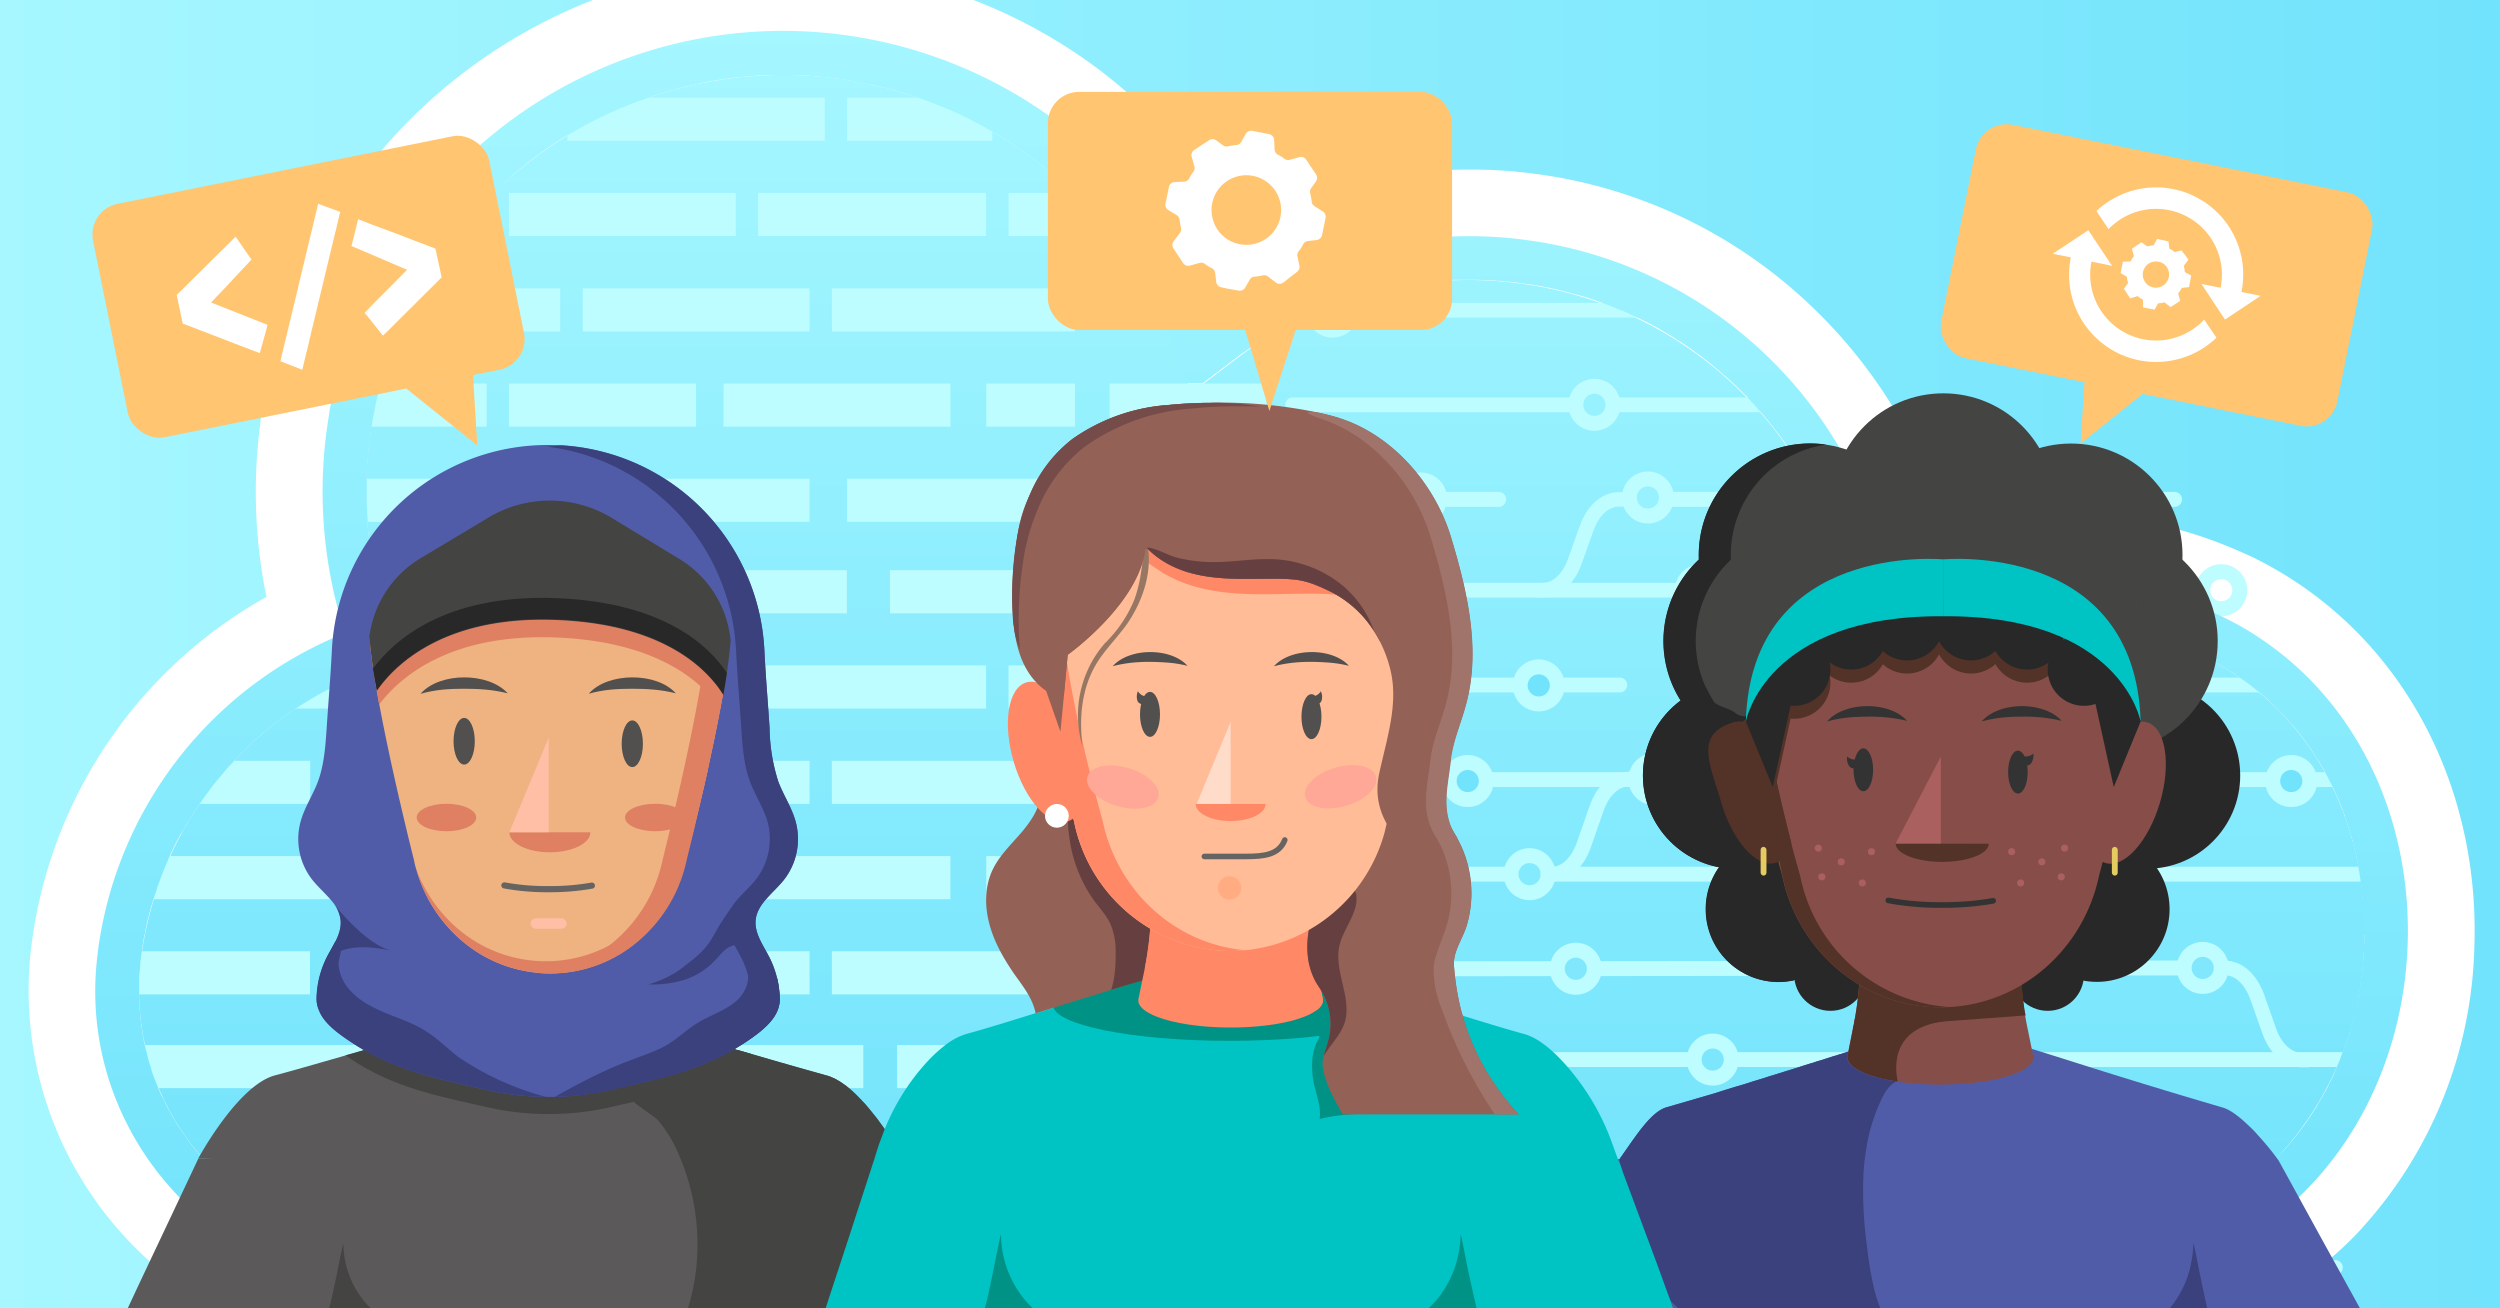 <svg id="Layer_1" data-name="Layer 1" xmlns="http://www.w3.org/2000/svg" xmlns:xlink="http://www.w3.org/1999/xlink" viewBox="0 0 1200 628">
  <rect x="0" y="0" width="1200" height="628" fill="#808080" stroke="none"/>
  <defs>
    <linearGradient id="linear-gradient" y1="314" x2="1200" y2="314" gradientUnits="userSpaceOnUse">
      <stop offset="0" stop-color="#a6f7ff"/>
      <stop offset="1" stop-color="#72e3fc"/>
    </linearGradient>
    <linearGradient id="linear-gradient-2" x1="600.8" y1="14.2" x2="600.8" y2="598.6" xlink:href="#linear-gradient"/>
    <linearGradient id="linear-gradient-3" x1="600.7" y1="-8.4" x2="600.7" y2="619.7" xlink:href="#linear-gradient"/>
    <style>
      .cls-2{fill:#ffc570}.cls-9{fill:#72e3fc}.cls-13,.cls-6,.cls-7,.cls-8,.cls-9{stroke-miterlimit:10}.cls-4{fill:#fff}.cls-6,.cls-7{fill:none;stroke-linecap:round}.cls-13,.cls-6,.cls-7,.cls-8,.cls-9{stroke:#bdfcff}.cls-6{stroke-width:7.12px}.cls-13,.cls-7,.cls-8,.cls-9{stroke-width:7.18px}.cls-8{fill:#80e7fd}.cls-13{fill:#97f1fe}.cls-14{fill:#bdfcff}.cls-16{fill:#515ca8}.cls-17{fill:#444443}.cls-18{fill:#282828}.cls-19{fill:#874d48}.cls-21{fill:#533228}.cls-22{fill:#333}.cls-23{fill:#aa605e}.cls-25{fill:#e5cc61}.cls-26{fill:#00c4c4}.cls-28{fill:#3b417d}.cls-29{fill:#5b5959}.cls-32{fill:#e08063}.cls-33{fill:#51504f}.cls-34{fill:#ffbfa6}.cls-36{fill:#009385}.cls-37{fill:#936155}.cls-38{fill:#664040}.cls-39{fill:#f86}.cls-40{fill:#ffbc96}.cls-41{fill:#ffa897}.cls-46{fill:#a0736b}
    </style>
  </defs>
  <path style="fill:url(#linear-gradient)" d="M0 0h1200v628H0z"/>
  <rect class="cls-2" x="938.2" y="74.7" width="194" height="114.3" rx="15" transform="rotate(-168.6 1035.2 132)"/>
  <circle cx="1102.8" cy="588.2" r="4.1" style="stroke-miterlimit:10;stroke:#03cbe0;stroke-width:2.45px;fill:#72e3fc"/>
  <path class="cls-4" d="M1187.7 454.1a208.7 208.7 0 0 1-53.5 134.9l-3 3.3a184.8 184.8 0 0 1-17.8 16.1l-5.3 4.1a173.3 173.3 0 0 1-11 7.6q-6.7 4.2-13.8 8h-980a177.5 177.5 0 0 1-45.7-37A174.4 174.4 0 0 1 15 454.5l.3-2.2a223.8 223.8 0 0 1 112.6-165.8 250 250 0 0 1-3.1-82.1c.4-3.9 1-7.7 1.7-11.6a249.4 249.4 0 0 1 6.2-27.1l2-6.6q1-3.5 2.3-6.9 2.4-7 5.3-13.8a253.6 253.6 0 0 1 12.2-25q6-10.7 12.9-20.7 5.6-8.2 12-16A255.3 255.3 0 0 1 284.6 0h182.7a250.7 250.7 0 0 1 61 34q6.3 4.9 12.3 10a253.9 253.9 0 0 1 40 43.7q7.4 10.2 13.7 21.1l6-3A232.5 232.5 0 0 1 631 93.2q8.8-3 17.9-5.1a237.5 237.5 0 0 1 56.2-6.7 229 229 0 0 1 31.5 2 236 236 0 0 1 133.5 64.2 238.8 238.8 0 0 1 43.4 56.2A233.7 233.7 0 0 1 924 225l2 5 1.2 2.8.1.3 2.5 6.6 2 6a287 287 0 0 1 31-.5c4.6 0 9 .2 13.6.4l12.5.5h.2l2.1.1a423.6 423.6 0 0 1 12.9.8q7.3.6 14.4 1.6 9 1.2 17.6 3.2a207.3 207.3 0 0 1 29.1 8.8q7.8 3 15.3 6.5a183.3 183.3 0 0 1 63.3 50.3c30 37.3 45.6 85.8 43.9 136.7Z"/>
  <path d="M190.3 597.8a124.3 124.3 0 0 1-93-41.9 121.4 121.4 0 0 1-29.7-95c0-.5 0-1 .2-1.6a170.5 170.5 0 0 1 104.7-135.5h.3l1-.5h.1l.3-.2 17.3-7.7-6-18A199.2 199.2 0 0 1 247.4 83a200 200 0 0 1 128.2-47c5.3 0 10.6.2 15.8.6a199.8 199.8 0 0 1 170.4 126.3l10.1 25.7 22-16.7a183.2 183.2 0 0 1 111.4-37.5 188.4 188.4 0 0 1 24.5 1.7 185.1 185.1 0 0 1 157.5 148.9l4 20.6 20.8-4h.1c11.5-2.3 24.4-3.3 40.4-3.3 11.1 0 22.3.5 34.2 1h2.2l8.4.5c44.3 3 80.7 20.6 105.2 51 22 27.3 33.5 63.4 32.2 101.7a155.7 155.7 0 0 1-39.5 100.7c-27 29.2-64.9 44.7-109.8 44.7Z" style="fill:url(#linear-gradient-2)"/>
  <path class="cls-6" d="M695.6 283.3h373.6M847.1 328.8h248.4M695.6 328.8h81.9M695.6 374.2H1121M695.6 419.6h439.2"/>
  <path class="cls-7" d="m695.6 465 370.6-.4"/>
  <circle class="cls-8" cx="1057.3" cy="464.6" r="8.9"/>
  <circle class="cls-9" cx="1099.8" cy="374.9" r="8.9"/>
  <circle class="cls-9" cx="704.5" cy="374.9" r="8.9"/>
  <circle class="cls-8" cx="756.4" cy="465" r="8.9"/>
  <circle class="cls-9" cx="794.1" cy="374" r="8.9"/>
  <circle cx="1066.2" cy="283.3" r="8.9" style="stroke-width:7.18px;stroke:#bdfcff;fill:#fff;stroke-miterlimit:10"/>
  <circle class="cls-9" cx="816.4" cy="283.3" r="8.9"/>
  <circle class="cls-9" cx="738.6" cy="329" r="8.9"/>
  <circle cx="734.2" cy="419.6" r="8.9" style="fill:#84eafd;stroke-width:7.18px;stroke:#bdfcff;stroke-miterlimit:10"/>
  <path class="cls-6" d="M695.2 508.6h428.4M695.6 563h399.9M695.6 608.4H1121"/>
  <circle class="cls-9" cx="1099.8" cy="609.2" r="8.9"/>
  <circle class="cls-9" cx="704.5" cy="609.2" r="8.9"/>
  <circle class="cls-9" cx="786.4" cy="608.2" r="8.9"/>
  <circle cx="822.1" cy="508.6" r="8.9" style="fill:#7ce6fd;stroke-width:7.18px;stroke:#bdfcff;stroke-miterlimit:10"/>
  <circle class="cls-9" cx="738.6" cy="563.2" r="8.9"/>
  <path class="cls-6" d="M787.1 148.9H618.3M847.9 194.3H620.5"/>
  <path class="cls-7" d="M719.4 239.7h-88.7M1043.8 239.7H799.9"/>
  <circle class="cls-9" cx="682.1" cy="239.3" r="8.9"/>
  <circle class="cls-9" cx="639.6" cy="149.6" r="8.9"/>
  <circle class="cls-9" cx="983" cy="239.7" r="8.9"/>
  <circle class="cls-13" cx="765.3" cy="194.3" r="8.9"/>
  <circle class="cls-13" cx="791" cy="238.8" r="8.9"/>
  <path class="cls-14" d="M181.4 273.7h52.2v20.7h-52.2zM244.3 273.7h31.9v20.7h-31.9zM286.9 273.7h119.6v20.7H286.9zM427.2 273.7H516v20.7h-88.8zM136.7 319.4h96.9v20.7H130.7l6-20.7zM484.1 319.4H516v20.7h-31.9zM244.3 319.4h108.9v20.7H244.3zM363.9 319.4h109.4v20.7H363.9zM71.2 410.9h162.4v20.7H71.2zM473.4 410.9H516v20.7h-42.6zM244.3 410.9h89.8v20.7h-89.8zM347.3 410.9h108.9v20.7H347.3zM399.3 365.2H516v20.7H399.3zM93.1 365.2h55.8v20.7H93.1zM279.7 365.2h108.9v20.7H279.7zM159.5 365.2h109.4v20.7H159.5zM399.3 456.6H516v20.7H399.3zM63.7 456.6h85.1v20.7H63.7zM279.7 456.6h108.9v20.7H279.7zM159.5 456.6h109.4v20.7H159.5zM430.6 501.6h85.5v20.7h-85.5zM63.7 501.6h100.9v20.7H63.7zM279.7 501.6h134.7v20.7H279.7z"/>
  <path class="cls-14" d="M159.5 501.6h109.4v20.7H159.5zM272.3 46.9h123.6v20.7H272.3zM406.6 46.9h69.7v20.7h-69.7zM130.7 92.6h102.9v20.7H130.7zM484.1 92.6H516v20.7h-31.9zM244.3 92.6h108.9v20.7H244.3zM363.9 92.6h109.4v20.7H363.9zM164.4 184.1h69.2v20.7h-69.2zM473.4 184.1H516v20.7h-42.6zM244.3 184.1h89.8v20.7h-89.8zM347.3 184.1h108.9v20.7H347.3zM399.3 138.4H516v20.7H399.3zM116.9 138.4h31.9v20.7h-31.9zM279.7 138.4h108.9v20.7H279.7zM159.5 138.4h109.4v20.7H159.5zM406.6 229.8H516v20.7H406.6zM279.7 229.8h108.9v20.7H279.7zM159.5 229.8h109.4v20.7H159.5z"/>
  <path d="M952.5 298.1h-8.1l-2.3.1-2 .1h-.7l-1.7.1c-1.5 0-3 .2-4.3.3h-1l-1 .1-2 .2-3 .3-1.5.2-1.5.1h-.5l-2.2.4-1 .1-.5.1-.5.1 2-.3 2.2-.3h.5l5.9-.7c5.4-.5 11.2-.8 17.5-.9H961h-8.4ZM218 113.3a.2.2 0 0 0 0 .1Zm-1.5 2-.8 1 .8-1 .1-.1Zm-8.4 11.9Zm744.5 171H942.1l-2 .2h-2.5l-4.3.3h-1l-1 .2-2 .1-3 .3-1.5.2-1.4.2h-.5l-2.3.3-1 .2h-.5l-.5.1 2-.3 2.3-.3h.5a236.4 236.4 0 0 1 23.4-1.5h5.7ZM218 113.3a.2.2 0 0 0 0 .1Zm-1.5 2-.8 1 .8-1 .1-.1Zm-8.4 11.9Zm744.5 171H942.1l-2 .2h-2.5l-4.3.3h-1l-1 .2-2 .1-3 .3-1.5.2-1.4.2h-.5l-2.3.3-1 .2h-.5l-.5.1 2-.3 2.3-.3h.5a236.4 236.4 0 0 1 23.4-1.5h5.7ZM218 113.3a.2.2 0 0 0 0 .1Zm-1.5 2-.8 1 .8-1 .1-.1Zm-8.4 11.9Zm744.5 171H942.1l-2 .2h-2.5l-4.3.3h-1l-1 .2-2 .1-3 .3-1.5.2-1.4.2h-.5l-2.3.3-1 .2h-.5l-.5.1 2-.3 2.3-.3h.5a236.4 236.4 0 0 1 23.4-1.5h5.7ZM218 113.4Zm-2.3 3 .8-1.1.1-.1Zm-7.6 10.8Zm874.4 177.6a157.3 157.3 0 0 0-23.6-12.3q-7.4-3.1-15.3-5.6l-.3-.1q-6.3-2-13-3.5a193.6 193.6 0 0 0-22.9-3.8q-4.2-.5-8.7-.7l-8.3-.5h-.6l-5.4-.2-24.8-.9h-8.8c-4 0-7.7 0-11.5.2a211.3 211.3 0 0 0-23.7 2.2l-2.7.5-5 .9-1.4-6.8-.7-3-1.1-4.3a200.3 200.3 0 0 0-7.4-22.5l-.4-1.2-1.4-3.4a2.4 2.4 0 0 0-.1-.3l-3-6.7q-4-8.5-8.6-16.5l-1.9-3.1a205.5 205.5 0 0 0-149.4-98q-8.7-1.2-17.4-1.6a204.9 204.9 0 0 0-108.1 24.9 206.7 206.7 0 0 0-25.7 16.6A220.8 220.8 0 0 0 393 15.5a220.1 220.1 0 0 0-157.4 49.8 223.7 223.7 0 0 0-27.9 27.3q-6.1 7.2-11.7 15l-4 5.7-3.6 5.5a217.2 217.2 0 0 0-11 19.6 215 215 0 0 0-8.8 20.7 228.7 228.7 0 0 0-6 18.2q-2.6 10-4.5 20.3v.6a220.3 220.3 0 0 0 7.5 105.7A191.1 191.1 0 0 0 47 456.5l-.2 1.9c-6.3 51 15.4 98.2 52.1 128a144.7 144.7 0 0 0 61.9 29.4c3 .6 6.1 1.2 9.3 1.6a145.7 145.7 0 0 0 20.3 1.4h795a185.7 185.7 0 0 0 69.4-12.8 154.4 154.4 0 0 0 60-43.4c63.2-74.4 54-202.5-32.4-257.8Zm52.3 144.7v2.9l-.2 3.6-.2 3.6-.3 3.6-.2 1.7-.2 2.2-.1.6-.3 2.3c0 .6-.2 1.2-.3 1.7 0 .9-.2 1.7-.4 2.6v.5l-.3 1.4v.5l-.2.9-.4 1.8-.3 1.6v.4l-.4 1.4v.5l-.3 1-.4 1.5-.3 1.3c0 .5-.2.9-.3 1.3l-.4 1.7-.5 1.8-.5 1.6-.4 1.6-.2.7-.5 1.4-.2.6-.2.7-.2.6-.1.3-.3 1-.4 1-.5 1.5-.8 2c0 .3-.2.6-.3.8l-1 2.8-.1.2-.2.6-.4.9c0 .3-.2.6-.4.9l-1 2.4-1 2.4c-.4.8-.8 1.5-1 2.2l-.3.4-.4 1-.5.8-.5 1.2-.8 1.5-1.4 2.5-1.4 2.4a47.7 47.7 0 0 1-1.4 2.4l-.5 1-.5.7-.3.5-1 1.5-.2.4-1.1 1.6-.5.7-.8 1.3-.1.1-.7 1-.5.7-.5.7-3.4 4.5-.7.8-1.4 1.8-.1.1a5 5 0 0 1-.4.4l-1.8 2.2-.2.2-.1.2-2.1 2.3-1.7 1.7-1.6 1.7-.6.6-.3.4-1 1-.6.4-1.4 1.4-.7.7a98 98 0 0 1-2.2 1.9l-.8.7-1.2 1-1.4 1.2-2.8 2.3-6 4.4a177.7 177.7 0 0 1-9.3 6l-1.5.7q-5.3 3-11 5.5l-.2.1-1.4.6-1.5.6-1.5.6-2.7 1-2 .8-2.7 1h-.4l-2.3.8-.3.1-1.3.4-1.3.4-2.6.8-2.7.7-2.7.6-2 .5-.7.2-2.7.5-1.2.3-1.2.2-3.5.6-2.4.4h-.8l-2.1.3-2.2.3-1.4.2h-.4l-1.8.2-2.5.2-2.8.2h-1.3l-1.9.2H184.7l-1.8-.2c-1.3 0-2.5-.2-3.8-.3-.6 0-1.2 0-1.8-.2a112 112 0 0 1-12.8-2l-1.8-.4-1.8-.4-1.8-.5-1.7-.4-2.4-.7-2.3-.3-2.8-1-1.7-.5-1.1-.4-1.7-.7-1.6-.6-1.5-.6-1.5-.7a39.6 39.6 0 0 1-4.5-2l-2.9-1.4c-2-1-3.8-2-5.7-3.2l-5.6-3.4a88.4 88.4 0 0 1-10.5-7.8l-1.5-1.2-.2-.2-.2-.1-.8-.7-.8-.7-1.7-1.6a1.5 1.5 0 0 0-.1 0l-2.1-2-2.4-2.4q-2.3-2.3-4.5-4.8a120.6 120.6 0 0 1-3.6-4.3l-1.6-2-1.3-1.8h-.1a22 22 0 0 1-.8-1.2l-.2-.2-.5-.8-.2-.2v-.1l-.7-.9-.8-1.2-.7-1-1-1.5-.8-1.2-1-1.8q-1.4-2.2-2.5-4.3l-1.3-2.3-.8-1.6-.3-.8-1-2-.6-1-.5-1.2-1-2.3-.6-1.4-2-5.1-.8-2.5v-.3l-.8-2.4-.6-2v-.1l-.4-1.4v-.2l-.5-2-.5-1.7-.2-1.1-.1-.5-.1-.4-.2-1-.2-.8v-.4l-.2-1.2v-.3l-.2-.5a76 76 0 0 1-.3-2.1l-.2-1v-.3l-.3-1.6v-.1l-.3-2.7-.1-1.2-.1-1-.3-3v-1l-.2-2.1v-3.2a1.7 1.7 0 0 1 0-.2v-7.7a87.5 87.5 0 0 1 .5-6v-.5q0-1.3.2-2.5a44.2 44.2 0 0 1 .6-4.2l.1-.8.2-1v-.7l.2-.9.4-2.5.4-2 .2-.7.2-1.1a2 2 0 0 1 0-.3l.6-2.5v-.5l.5-2 .4-1.5.4-1.6.5-1.8.1-.5.6-2 .8-2.7.9-2.7.8-2.4v-.4l.8-2 .6-1.6a35.8 35.8 0 0 1 .9-2.4l.6-1.5 1-2.6 1.1-2.5 1.1-2.6.1-.2a112.5 112.5 0 0 1 4.5-9l.2-.4v-.1l1.7-2.6 1.5-2.7.6-1 .2-.2.6-1 .6-1 .3-.5 1.5-2.4.3-.5 1.8-2.7.4-.6 1.9-2.7 1.5-2.2.2-.2.4-.5 1.8-2.5q2-2.6 4.2-5.1l1-1.2 1-1.2.3-.4.3-.3 1.6-1.9.2-.1.2-.2 2-2.2 1.7-1.8 1.5-1.6 1.5-1.4.4-.4 1.4-1.4 1.4-1.3c2.1-2 4.3-4 6.6-5.9l4.3-3.5 3.2-2.4 1-.8 1-.7 2-1.5 1.2-.8h.2l1-.7 1-.8 1.7-1.1 1.5-1 2-1.2 2.1-1.3 2.1-1.2 1.5-.9.4-.2a76.8 76.8 0 0 1 3.9-2.1l2-1v-.2l1.4-.7 1.6-.8 2.4-1.1 2-1 1.6-.7 4.4-1.8.4-.1 1-.5.3-.1 2.7-1.2 5.6-2.5 9-4-5.8-18-1-3-.3-.8-2.2-7.8-.7-3-.4-1.5-.5-2.4-.3-1.1v-.1l-.4-2v-.4c-.2-.4-.2-.8-.3-1.3a98 98 0 0 1-1.3-7v-.2a148.7 148.7 0 0 1-.9-6.4v-1.2a221.5 221.5 0 0 1-.8-6.7V250l-.2-2.6v-.2a375.4 375.4 0 0 1-.3-7V230l.1-2.3v-.7l.2-3.6.2-2.8.6-6.3v-.6l.1-.4.3-2 .4-3 .2-1.7.3-1.7V204.6l.2-1.4.2-1.4 1.7-8.6 2.2-9q.8-3.2 1.8-6.3v-.1l1-3.1.5-1.6.5-1.6 2.3-6.2 2.4-6.1.8-1.9.8-1.8 1.6-3.5 1.6-3.3.5-1.2.7-1.4.1-.1 4-7.5 1.5-2.6.2-.4 1.6-2.7.3-.3a121 121 0 0 1 2-3.4l.6-.9.6-.9 1.8-2.7a161.2 161.2 0 0 1 3.8-5.4l2-2.6.8-1.1v-.2a.3.3 0 0 0 .1 0l.3-.4.5-.7.2-.2a1 1 0 0 0 .1-.2l.1-.1a.1.1 0 0 0 .1-.1l1.7-2.2.1-.2 1-1.1 1-1.2 1.7-2.1 1.8-2.1.3-.3 1.7-2h.1l2.4-2.6 2-2 2-2 .6-.7 1.6-1.6 6.4-6 2.5-2.2 1.3-1.3 1.2-1 5.7-4.7 2.4-1.8 1.1-.9 1.2-.8 2.4-1.8 2.4-1.7 2.4-1.6 2.4-1.6 2.5-1.6 2.5-1.5 2.2-1.3 2.3-1.3a228.8 228.8 0 0 1 6.9-3.8l2.4-1.2 2.4-1.2L291 55l4.5-2a1.7 1.7 0 0 0 .3-.2l2.5-1 2.5-1 2.3-1 1.9-.7 1.8-.7 1.9-.6 1.9-.7 2.9-1 3-1 2-.6 2-.6 4-1.1 5-1.3a555.7 555.7 0 0 1 9-2l2-.4 4.8-.8 6.5-.9 1.1-.1h.2l1.8-.2 2-.2 2.1-.2 2-.2 2.7-.2 2.6-.1 2.8-.1h6.5c5.3 0 10.6.1 15.8.5l2.4.3h.1q3.7.3 7.3.8l2.5.3 7.3 1.2 4.8.9 2.2.5h.6l1.6.4 1.6.4 3.5.9 2.2.5 2.5.7 3.4 1 6.8 2.2 1.2.4 2.2.8 3.3 1.2 6.5 2.6.4.2 2.9 1.2 3.2 1.4.4.2L463 56l2.6 1.3h.1l2.1 1.2 2 1 .4.2 1.8 1 1.3.7.2.2.3.2.6.3.3.1.3.2 1.2.7 4 2.4.6.4.2.1h.1l1.6 1 1.1.8 1 .7.3.1 2.4 1.6 2.9 2 2.6 1.9 3.1 2.3 2.8 2.1q2.7 2.1 5.3 4.4l2.6 2.2 5.1 4.6 1.6 1.5.3.3 1.3 1.3.8.8h.1l1.7 1.7 1 1 .1.2 1.2 1 1 1 .3.4.4.4 2.8 3.1.4.4 2.6 3a.3.3 0 0 1 .1 0l1.4 1.7 1.4 1.7 2.7 3.4 1.4 1.8 1.3 1.7 2.4 3.4.2.3.3.3 2.1 3.1a.3.3 0 0 0 0 .1l.3.3 1.5 2.3.5.8.3.5.2.3.8 1.2.2.4 1.7 2.7 1.5 2.5v.1l1.2 2 1.1 2 .2.3 1.2 2 .7 1.5 1.5 2.9.2.3v.4l.9 1.7a216.2 216.2 0 0 1 2.3 4.8l.8 1.9.9 2 .9 2 .8 1.9.1.4.8 2 8.4 21.4h7.6l16.2-12.3 3.1-2.3h.1l2.4-1.7.9-.6q3.4-2.4 6.9-4.6l2.2-1.4h.2l2.8-1.8 1.8-1 1.2-.7.8-.5h.2l.2-.1 2.6-1.5 2.3-1.2 2-1 2.7-1.3 2-1 .6-.2 1.8-.8.4-.2 1.3-.6 1.1-.4 6.4-2.6 6.6-2.4 5.3-1.7 1.4-.4 1.2-.4 2.7-.7 1-.3h.3l2.3-.7h.3l2.9-.7.5-.1 2.7-.6h.1l1.9-.4 2-.4 2-.3 2-.4.7-.1 2.9-.5 4-.5 3.2-.4h.2l2.1-.2H689.5l1.3-.2 5.7-.3 2-.1h6.7c3.2 0 6.5 0 9.8.3 1.2 0 2.4 0 3.5.2H720.3l1.4.2 1.4.1 1 .1 1.3.2h.7l1.6.2 2 .3 3 .4h.1l1.4.2h.6l.3.1 2 .4h.4l2.8.5h.1l.6.2 2.3.4h.4l1.2.4.8.1 1.4.3.3.1.8.2 1.2.3 2 .5 3.3.9h.3l.5.2h.1l2.2.6h.2l1.8.6.6.1 2.5.8a2.8 2.8 0 0 1 .4.2l.5.1h.1l2.2.8 2.8 1 2.8 1 1.2.5 1.1.4.2.1.5.2 1.8.8h.2l.4.2.3.1 2 .8 2.7 1.2.5.3 2.5 1.1.7.4h.1l3 1.5.4.2 2.9 1.4 2.3 1.3.8.4.3.2.4.2 2.5 1.5 3.1 1.8h.1l3 2 2.4 1.5.2.1 1.2.8.2.2 1.9 1.2 3.4 2.5 2.1 1.5h.1l1.2 1 1.7 1.3 1.2 1a170.5 170.5 0 0 1 4.8 4l2.2 1.9 1.4 1.1a101.9 101.9 0 0 1 4.8 4.5l2.2 2.1 1.9 2a3.2 3.2 0 0 1 .2.2l.2.1 1.6 1.7.4.4.1.2.2.1.1.2 1.3 1.4 1.8 2 2 2.3.3.3.1.2a143.7 143.7 0 0 1 3.6 4.3l.3.4 1.2 1.5 3.3 4.3 1.3 1.8a1.3 1.3 0 0 1 .1.2l.2.1.6.9.6.9 1.5 2.1a146.3 146.3 0 0 1 1.8 2.8l.7 1.1q2.5 3.8 4.8 7.8l1.4 2.6.3.5.1.1a32.2 32.2 0 0 1 1.7 3.3 37.3 37.3 0 0 1 1.4 2.7l1.1 2.3.2.3v.2l.3.5v.2l.8 1.6.8 1.7.5 1.2.1.2.1.2.4 1 .1.2.1.3.8 1.9 1.2 2.9.1.3.8 2 .5 1.4v.2l.7 1.8.2.5 1 3.2 1.2 3.4.7 2.4.1.4.4 1.2v.3l.7 2.4.8 3 .7 2.7v.4l.7 2.9.2.5a106.6 106.6 0 0 1 .6 3.1v.4l.3 1.2 2.7 14.1.8 4.2.4 2.3 6.5-1.3 14.7-2.2h.1l4-.8h.7l.3-.1 1.4-.3h.1l2-.3 2.3-.3h.5a236.4 236.4 0 0 1 23.4-1.5h14l8.3.2 2.2.1 2.2.1h2.6l1.8.1h.1l1.5.1h1.9l2.6.2h2.6l2.2.2 4.2.2 2.1.1 2 .1 2 .2 4.3.4 1.7.1 2.8.4q7.4.9 14.5 2.4l2.7.6h.1l2.8.6 2.8.7 1.8.5 2.8.8 2.7.9 1.3.4 1.2.4.3.1.3.1 1.4.5 1.4.5 1.4.5 1.6.7 2.2.8h.1l.3.2h.2l1.3.6 3.2 1.4 1.3.6 1.6.8a168.2 168.2 0 0 1 12.8 7.1l1.6 1 3 2 2 1.4 1.9 1.3 1.4 1 2.5 2 .1.1 2.5 2 .3.3 2.1 1.8a1.7 1.7 0 0 0 .2.2l.4.3.5.5.5.5 1 1 1.4 1.2 1 1.1 1.5 1.5 2 2 1 1.1 2 2.2 2.3 2.6 1.3 1.6a116 116 0 0 1 2.9 3.7l1.2 1.6.3.5 1 1.4.9 1.2.8 1.2.6 1 .2.2v.1a50.3 50.3 0 0 1 1.7 2.7l.7 1a82.7 82.7 0 0 1 2.8 4.8l.6 1 1.5 2.8v.2l1.4 2.6.7 1.4.2.5.5 1 .6 1.5.7 1.4.6 1.4.5 1.2.9 2.2c0 .1 0 .3.2.4l.5 1.5v.2l.9 2.1.1.5a53.6 53.6 0 0 1 .7 2 1 1 0 0 1 0 .2l.5 1.4.3 1 .4 1 .3 1.1a2.3 2.3 0 0 1 0 .3l.5 1.5.4 1.2.4 1.4c.2.4.2 1 .3 1.4l.7 2.7.5 2v.2a2 2 0 0 1 0 .2l.4 1.4.4 2.2.1.4.6 3.1.5 2.8.4 2.8.2 1.6a2.3 2.3 0 0 1 0 .2l.3 2.4.7 6.6v.6l.1 1.8v1.4l.1 2.3v1.4a1.3 1.3 0 0 1 0 .2v7.2c.5.6.5 1 .5 1.5ZM208 127.2Zm8.4-12-.9 1.2.9-1.1v-.1Zm1.5-1.9a.2.2 0 0 0 0 .1Zm734.6 184.8h-8.1l-2.3.1-2 .1h-.7l-1.7.1c-1.5 0-3 .2-4.3.3h-1l-1 .1-2 .2-3 .3-1.5.2-1.5.1h-.5l-2.2.4-1 .1-.5.1-.5.1 2-.3 2.2-.3h.5l5.9-.7c5.4-.5 11.2-.8 17.5-.9H961h-8.4ZM208 127.1Zm8.4-11.8-.9 1 .9-1v-.1Zm1.5-2a.2.2 0 0 0 0 .1Zm734.6 184.8h-8.1l-2.3.1-2 .1h-.7l-1.7.1c-1.5 0-3 .2-4.3.3h-1l-1 .1-2 .2-3 .3-1.5.2-1.5.1h-.5l-2.2.4-1 .1-.5.1-.5.1 2-.3 2.2-.3h.5l5.9-.7c5.4-.5 11.2-.8 17.5-.9H961h-8.4ZM208 127.1Zm8.4-11.8-.9 1 .9-1v-.1Zm1.5-2a.2.2 0 0 0 0 .1Zm734.6 184.8h-8.1l-2.3.1-2 .1h-.7l-1.7.1c-1.5 0-3 .2-4.3.3h-1l-1 .1-2 .2-3 .3-1.5.2-1.5.1h-.5l-2.2.4-1 .1-.5.1-.5.1 2-.3 2.2-.3h.5l5.9-.7c5.4-.5 11.2-.8 17.5-.9H961h-8.4ZM208 127.1Zm8.4-11.8-.9 1 .9-1v-.1Zm1.5-2a.2.2 0 0 0 0 .1Zm734.6 184.8h-8.1l-2.3.1-2 .1h-.7l-1.7.1c-1.5 0-3 .2-4.3.3h-1l-1 .1-2 .2-3 .3-1.5.2-1.5.1h-.5l-2.2.4-1 .1-.5.1-.5.1 2-.3 2.2-.3h.5l5.9-.7c5.4-.5 11.2-.8 17.5-.9H961h-8.4Z" style="fill:url(#linear-gradient-3)"/>
  <path class="cls-14" d="M532.6 184.1h75.3v20.7h-75.3z"/>
  <path class="cls-16" d="M1132.8 628h-418l4.3-9.2 4.9-10.4 5-10.6 16.4-34.8 2.8-6 28.4-.6h.7c7.4-10.3 15.1-22.9 22.8-25l16.7-4.8 6.8-2 3.9-1.3 6-1.8 3.6-1.1 4.2-1.3 5.6-1.7 2.4-.8 2.5-.8 9-2.8 1.3-.4 4.2-1.3 2.9-.9 1.4-.4 1.1-.4 2-.6 1.2-.4 1.8-.6 3.6-1.1.8-.2.3-.1 1.8-.6h.2l1.5-.5 2.3-.8 3.2-1 1.4-.4 3.2-1h76.6l3.8 1.2 16.3 5.1a3247 3247 0 0 0 74.8 22.9c4 1 8.8 4.8 13.7 9.6 1.3 1.2 2.6 2.6 3.8 4a129.4 129.4 0 0 1 9.7 11.9l3.1 5.6 16.3 29.7Z"/>
  <circle class="cls-17" cx="852" cy="307.7" r="53.5"/>
  <circle class="cls-17" cx="868.9" cy="266.4" r="53.5"/>
  <circle class="cls-17" cx="994.1" cy="266.4" r="53.5"/>
  <circle class="cls-17" cx="932.8" cy="242.3" r="53.5"/>
  <circle class="cls-18" cx="878.6" cy="467.8" r="17.4"/>
  <circle class="cls-18" cx="982.9" cy="467.8" r="17.4"/>
  <circle class="cls-18" cx="853.6" cy="436.4" r="34.9"/>
  <circle class="cls-18" cx="1006.5" cy="436.4" r="34.9"/>
  <circle class="cls-18" cx="833.4" cy="372.2" r="44.8"/>
  <circle class="cls-18" cx="1030.5" cy="372.2" r="44.8"/>
  <circle class="cls-17" cx="1011" cy="307.7" r="53.5"/>
  <ellipse class="cls-19" cx="1020.6" cy="380.4" rx="35.2" ry="16.8" transform="rotate(-73.6 1020.7 380.4)"/>
  <path d="M976.1 507a2.7 2.7 0 0 1 0 .5c0 7.3-20 13.1-44.7 13.1a138.4 138.4 0 0 1-20.5-1.4c-14.4-2.2-24.2-6.6-24.2-11.7v-.4l2.7-13.6.3-1.1.1-.8.5-2.7.1-.5.6-3.4q1-7 1.5-14l.3-5.3V453H970v1.9q-.3 7 0 14v1a240.9 240.9 0 0 0 1.4 13 124.4 124.4 0 0 0 1.6 9.6l3 14.7Z" style="fill:#864e49"/>
  <path class="cls-21" d="m972.3 487.4-82.8 6.1.2-1.1.2-.7.5-2.8.6-4q1.1-7 1.6-14l.2-5.2v-.9l77.6 7.6.1 1a133.8 133.8 0 0 0 1.4 12.1l.4 1.9Z"/>
  <path class="cls-19" d="M955.5 232.8h-48a72 72 0 0 0-72 72v9.5c0 35.7 20 106.2 20 106.2 7.6 36 38.7 63 76 63s68.4-27 76-63c9.3-35.3 20.1-71 20.1-108V305a72 72 0 0 0-72.1-72Z"/>
  <path class="cls-21" d="m935.8 483.4-4.2.1c-37.3 0-68.5-27-76-63s-.8-2.5-2-7a744 744 0 0 1-14.8-66.3c-2-12-3.3-23.6-3.3-32.8v-9.5a72 72 0 0 1 72-72h8.5a72 72 0 0 0-72 72v9.5c0 11.4 2 26.4 4.8 41.4 3.4 18.2 7.8 36.5 11 49 2.5 9.6 4.3 15.7 4.3 15.7a78.5 78.5 0 0 0 71.7 62.9Z"/>
  <path class="cls-21" d="M859.9 404.7c-1.3 4.3-3.4 7.4-6.2 8.9a8.1 8.1 0 0 1-1.5.6c-8.9 2.6-20.6-10.4-26-29s-13.2-33 6.2-38.6a9.6 9.6 0 0 1 6.5.6c3.4 1.4 6.8 4.4 10 8.6 3.3 18.1 7.7 36.4 11 49Z"/>
  <path class="cls-17" d="M852.5 335.4q4.8-5.3 9.3-11c3-3.7 5.8-7.7 9.5-10.9a48.8 48.8 0 0 1 12.5-7.4 137 137 0 0 1 77.6-7.3c4.4.8 8.9 1.7 12.8 3.8 4.5 2.3 8.1 5.9 11.7 9.4a100.5 100.5 0 0 1 10.7 11.9c2.7 3.7 5 8 8.7 10.6 2 1.4 4.2 2.3 5.9 4 1.2 1.3 2.1 3 3.5 4.2 3.2 3 8.6 2.3 12-.4s5-7.2 5.6-11.5c2.7-15.9-5.4-31.5-7.3-47.5-.9-7.3-.5-14.9-2.5-22-3.3-11.8-13-21-24.1-26.4s-23.4-7.4-35.6-9c-17-2.2-34.2-3.6-51.1-1.7-16.7 2-32.9 7-48.9 12.1-6.6 2.1-13.3 4.3-18.7 8.6a53 53 0 0 0-14.3 22.8c-3.5 8.8-6.7 17.7-8 27s-6.8 27.6-2.6 36l3 5.5c1.5 2.8 7.9 3.7 10.6 5.9 6.4 5.1 15.5-2.3 19.7-6.7Z"/>
  <path class="cls-18" d="m830.8 266.4.1 2.2a53.5 53.5 0 0 0-8.7 67.6 44.8 44.8 0 0 0 18.5 80 35 35 0 0 0 20.7 54.3 35.4 35.4 0 0 1-7.8.9 35 35 0 0 1-28.4-55.1 44.8 44.8 0 0 1-18.5-80 53.5 53.5 0 0 1 8.7-67.7v-2.2a53.5 53.5 0 0 1 61.2-53 53.5 53.5 0 0 0-45.8 53Z"/>
  <ellipse class="cls-22" cx="968.6" cy="370.6" rx="4.7" ry="10.3"/>
  <ellipse class="cls-22" cx="894.4" cy="369.5" rx="4.7" ry="10.3"/>
  <path class="cls-22" d="M951.2 346.3c8.4-9.7 29.8-9.8 38.4-.3a76.3 76.3 0 0 0-19.2-2c-6.6 0-12.7.5-19.2 2.3ZM877 346.3c8.4-9.7 29.9-9.8 38.4-.3a76.3 76.3 0 0 0-19.2-2c-6.5 0-12.7.5-19.2 2.3Z"/>
  <path class="cls-21" d="M954.6 405c0 4.8-10 8.7-22.4 8.7s-22.3-4-22.3-8.8Z"/>
  <path class="cls-23" d="m909.9 404.9 21.7-41.8v41.8h-21.7z"/>
  <path class="cls-22" d="M971.2 363a5.6 5.6 0 0 0 4.8-1.3 7 7 0 0 1-.7 4.1 3 3 0 0 1-1.6 1.5c-.6.2-1.2.1-1.7.3a7.3 7.3 0 0 0-.8-4.5ZM891.4 364.5a5.6 5.6 0 0 1-4.8-1.4 6.8 6.8 0 0 0 .7 4.1 2.9 2.9 0 0 0 1.6 1.5 16.3 16.3 0 0 1 1.7.3 7.3 7.3 0 0 1 .8-4.5Z"/>
  <path d="M956.7 432.4a138.8 138.8 0 0 1-24.7 2 136 136 0 0 1-25.6-2.2" style="stroke:#333;stroke-width:2.71px;fill:none;stroke-linecap:round;stroke-miterlimit:10"/>
  <circle class="cls-23" cx="965.6" cy="408.8" r="1.7"/>
  <circle class="cls-23" cx="989.4" cy="420.9" r="1.7"/>
  <circle class="cls-23" cx="980.1" cy="413.7" r="1.7"/>
  <circle class="cls-23" cx="969.9" cy="423.8" r="1.7"/>
  <circle class="cls-23" cx="991" cy="407.1" r="1.7"/>
  <circle class="cls-23" cx="898.3" cy="408.8" r="1.7"/>
  <circle class="cls-23" cx="874.5" cy="420.9" r="1.7"/>
  <circle class="cls-23" cx="883.8" cy="413.7" r="1.7"/>
  <path class="cls-21" d="M878.6 327.6a17.4 17.4 0 0 1-17.4 17.4c-9.6 0-7.6-5.7-7.6-15.3s-2-19.4 7.6-19.4a17.4 17.4 0 0 1 17.4 17.3Z"/>
  <circle class="cls-21" cx="888.6" cy="310.3" r="17.4"/>
  <circle class="cls-21" cx="915.4" cy="305.9" r="17.4"/>
  <circle class="cls-21" cx="973" cy="310.3" r="17.4"/>
  <circle class="cls-21" cx="946.1" cy="305.9" r="17.4"/>
  <path class="cls-21" d="m859.9 343-9 41-15.1-37.1 14.4-10.9 9.7 7z"/>
  <circle class="cls-23" cx="893.9" cy="423.8" r="1.7"/>
  <circle class="cls-23" cx="872.8" cy="407.1" r="1.7"/>
  <rect class="cls-25" x="1013.7" y="406.5" width="2.8" height="13.8" rx="1.4"/>
  <rect class="cls-25" x="845.1" y="406.5" width="2.8" height="13.8" rx="1.4"/>
  <circle class="cls-18" cx="861.2" cy="321.4" r="17.4"/>
  <circle class="cls-18" cx="888.6" cy="304" r="17.4"/>
  <circle class="cls-18" cx="915.4" cy="299.6" r="17.4"/>
  <circle class="cls-18" cx="1000.3" cy="321.4" r="17.4"/>
  <circle class="cls-18" cx="973" cy="304" r="17.4"/>
  <circle class="cls-18" cx="946.1" cy="299.6" r="17.4"/>
  <path class="cls-18" d="m1005.6 336.8 9 41 12.9-31.5-3.1-12.3-7.4-9.7-11.4 12.5zM859.9 336.8l-9 41-12.9-31.5 1.9-10.3 6.6-8.9 13.4 9.7z"/>
  <path class="cls-26" d="M838 346.3s9.4-51.2 94.8-50.5v-27.3s-92.2-8.8-94.8 77.8Z"/>
  <path class="cls-26" d="M1027.5 346.3s-9.4-51.2-94.8-50.5v-27.3s92.2-8.8 94.8 77.8Z"/>
  <path class="cls-21" d="M911 519.2c-14.4-2.2-24.2-6.6-24.2-11.7v-.4l2.7-13.6.3-1.1.1-.8.5-2.7.1-.5 43.2 1.8c-30.2 3.3-22.7 29-22.7 29Z"/>
  <path d="m911 519.2-.6-.1a4.1 4.1 0 0 1 .5-.2l.1.3Z" style="fill:#8c6a57"/>
  <path class="cls-28" d="M910.4 519.1c-3.5 1.6-5.8 5.2-7.4 8.8a87.7 87.7 0 0 0-7.6 26.3 90.2 90.2 0 0 0-.9 8.8 191.8 191.8 0 0 0 1.6 34.8 188.3 188.3 0 0 0 3.5 21 71 71 0 0 0 3 9.2h-97.1l-3.8-3.7a70.4 70.4 0 0 1-5-5.5l-1.9-2.6a39.6 39.6 0 0 1-4-7.8c-1-2.5-1.8-5-2.6-7.5l-1-3q-5-17.3-8.7-35l-.5-3-.6-3-.1-.4c-.1-.2 0 0 0 0 7.4-10.4 15-23 22.8-25l16.7-4.9 6.8-2 3.8-1.2 6.1-1.9 3.6-1 4.2-1.4 5.6-1.7 2.4-.8 2.4-.7 9.1-2.8 1.3-.4 4.2-1.4 2.9-.9 1.4-.4 1.1-.4 2-.6 1.2-.3 1.8-.6 3.6-1.2.8-.2.3-.1 1.8-.6h.2l1.4-.5 2.4-.7-.5 2.3v.4a3.7 3.7 0 0 0 0 .5 2.5 2.5 0 0 0 0 .4l.1.3a1.8 1.8 0 0 0 .1.2 5.1 5.1 0 0 0 .6 1.2l.2.3a6.5 6.5 0 0 0 .7.8 6.3 6.3 0 0 0 .5.4 9.2 9.2 0 0 0 1 .9 6.4 6.4 0 0 0 .6.4l.6.4a23.2 23.2 0 0 0 2.2 1.1l1.5.7h.2l1.9.8 1 .4.9.3 3.3.9 2 .4.3.1a57.5 57.5 0 0 0 5 1Z"/>
  <path class="cls-29" d="M476.9 628H256.2v-75.2h3.2l66.3 1.2 94.1 1.6 7.4.2 6.1.1 4 .1 23 41.8 11.5 21 2.2 4 2.9 5.2z"/>
  <path class="cls-29" d="M433.4 556H95.2s18.9-35 36.7-39.8c6.2-1.6 19.4-5.4 34-9.6l7.3-2.1 52.4-15.4H303l3.1 1 28.6 8.3 19.2 5.6.4.1 6.8 2a2783 2783 0 0 0 35 10l.6.1c12.8 3.5 26.1 22.5 32.7 33l4 6.7a.7.7 0 0 1 0 .1Z"/>
  <path class="cls-17" d="m429.3 549.1-2 6.7-.2.2c-4.7 14.1-11 27.8-16.4 41.8a220.3 220.3 0 0 0-7 21c-.8 3-1.6 6.1-2.2 9.2h-71.3a93.9 93.9 0 0 0 2.4-9.2 104.2 104.2 0 0 0 2.2-21 109 109 0 0 0-8.2-41.8l-.9-2a1 1 0 0 0 0-.1 62.9 62.9 0 0 0-9.7-16c-1.7-2-8.8-6.2-11.9-9.1a4.2 4.2 0 0 1-1.4-2c-.2-1.1.8-2.8 2.3-4.6l2-2.3a90 90 0 0 1 4-3.7c1.9-1.7 3.5-3 4.3-3.9a86 86 0 0 1 13.6-10.7l2.6-1.6 3.2-1.6 2.2.7h.4l1.8.6 4 1.2 2.4.7 1 .2 1.8.5.7.2 3.4 1 1.5.5h.3l3.5 1 3.4 1a2783 2783 0 0 0 35 10l.3.1.3.1 1 .3h.2l.7.3.8.4 1.3.5 1.7 1 .9.5 2 1.4 1 .7a58 58 0 0 1 5.7 5.2l1.1 1.2c.2 0 .3.2.4.4l.5.5.8.8 1.3 1.5 4.9 6 .7 1 2.9 4 4.7 7.2Z"/>
  <path class="cls-17" d="m361.1 506.1-1.9 1.3c-21.4 14.7-43 18.6-66 24a130.5 130.5 0 0 1-23.9 3.2 133.7 133.7 0 0 1-36.2-3.3c-23-5.3-44.7-9.2-66-23.9l-1.3-.8 7.4-2.1 52.4-15.4H303l3.1 1 47.8 14h.4l6.8 2Z"/>
  <path d="M311.8 510.7a2.3 2.3 0 0 1 0 .5c0 7.9-21.8 14.3-48.7 14.3s-48.7-6.4-48.7-14.3v-.5l3.3-16 .1-.7.1-.6q.7-3.3 1.2-6.7a178 178 0 0 0 2-21v-13.9h84.1v2q-.3 7.7.1 15.3l.2 3.6.2 1.3.6 6.2.8 6.6.1.5 1.4 7.4 3.2 16Z" style="fill:#efcaa6"/>
  <path class="cls-29" d="m307.1 486.8-89.2 6.6q.7-3.3 1.2-6.7a178 178 0 0 0 2-21v-1.3l84.4 8.3.1 1.3.6 6.2 1 6.6Z"/>
  <path class="cls-16" d="M362.7 441.8c-.5 6.4 3.7 12 6.6 17.7a45.6 45.6 0 0 1 3.7 10.2 46.1 46.1 0 0 1 1.2 9.8c.2 8.7-7.8 14.9-15 19.8-21.4 14.6-43 18.5-66 23.8a133.4 133.4 0 0 1-23.9 3.3l-3.1.1H262a133 133 0 0 1-28.9-3.4c-23-5.3-44.6-9.3-66-23.9-5.6-3.8-11.7-8.3-14-14.3a14 14 0 0 1-1.1-5.5 46 46 0 0 1 4-18l.9-2c1.3-2.5 2.9-5 4.2-7.6 1.5-3.2 2.7-6.5 2.4-10l-.2-1.1a16.7 16.7 0 0 0-3-6.9c-3-4-7.2-7.5-10.4-11.5a31.8 31.8 0 0 1-5.7-27.6c1.8-6.9 5.9-12.9 8.4-19.5 3-8.2 3.6-17 4.2-25.7.8-12.5 1.9-25 2.5-37.5a103.6 103.6 0 0 1 103.4-98.4h.7l6 .1a103.7 103.7 0 0 1 97.5 98.3c.6 12.5 1.7 25 2.5 37.5a88 88 0 0 0 4.2 25.7c2.5 6.6 6.6 12.6 8.4 19.5a31.8 31.8 0 0 1-5.7 27.6c-5 6.3-12.9 11.5-13.6 19.5Z"/>
  <path d="M350.7 290.6v8.4c0 2.6-.1 5.5-.4 8.6l-.2 2-.2 2.8c-.7 6.5-1.7 13.7-3 21.2l-.5 2.8-.7 3.8c-1.7 9.5-3.8 19.2-5.8 28.3 0 .6-.2 1.1-.3 1.7-5.3 23.5-10.4 42.6-10.4 42.6a70 70 0 0 1-23.2 39 65 65 0 0 1-84 0 69.8 69.8 0 0 1-22.2-34.6c-.5-1.4-.8-2.9-1.1-4.4 0 0-10.3-40.6-16.6-74.5l-.7-3.9-.5-2.9c-1.4-7.6-2.4-14.6-3-20.6l-.3-3a110.6 110.6 0 0 1-.4-7v-10.3a60.7 60.7 0 0 1 60.6-60.6H290a60.7 60.7 0 0 1 60.6 60.6Z" style="fill:#efb381"/>
  <path class="cls-32" d="M348.8 299.4v8.4c0 2.6-.1 5.5-.4 8.6l-.1 2-.3 2.8a347.5 347.5 0 0 1-4.2 27.8l-3.9 19.5c0 .6-.2 1.1-.3 1.6-5.3 23.5-10.4 42.7-10.4 42.7a70 70 0 0 1-23.2 39 65 65 0 0 1-84 0 69.8 69.8 0 0 1-22.2-34.6A69.7 69.7 0 0 0 220 446a65 65 0 0 0 84 0 70 70 0 0 0 23.3-39s10.1-38 16.5-72.7a272.6 272.6 0 0 0 1.2-6.5c1.2-7.6 2.3-14.8 3-21.2l.2-2.8a115.2 115.2 0 0 0 .6-4.4Z"/>
  <path class="cls-16" d="M340.4 306.9a33.9 33.9 0 0 1-3.2-1.1c-5-1.9-9.6-4.8-14.3-7.5-16.7-9.6-36-12.7-53.1-21.6-3.6-2-7.7-2.2-11.7-2.4-6.1-.3-12.3-.6-18.2 1-5 1.4-9.8 4.1-14.5 6.7a380.6 380.6 0 0 1-39 18.3c-5.2 2-10 7.3-13.8 11.4.2-19.9-.4-42.7 10.1-58.6a57 57 0 0 1 28.3-21.4c11-4 22.5-5.6 34-7.1a191 191 0 0 1 23.7-2.1c4 0 41.9 9.8 45.9 10.2 32.4 15 53.5 97.8 25.8 74.2Z"/>
  <path class="cls-32" d="m348.4 325.5-1 6c-6.2 35-17.8 81.3-17.8 81.3a69.9 69.9 0 0 1-23.3 39 64.6 64.6 0 0 1-42 15.5c-2 0-3.8 0-5.7-.2a64.6 64.6 0 0 0 36.2-15.2 70 70 0 0 0 23.2-39s11.7-46.3 17.8-81.4c1-5.2 1.7-10.2 2.3-14.7a76.5 76.5 0 0 0 10.3 8.7Z"/>
  <ellipse class="cls-32" cx="314.5" cy="392.4" rx="14.5" ry="6.6"/>
  <ellipse class="cls-32" cx="214.3" cy="392.4" rx="14.3" ry="6.6"/>
  <ellipse class="cls-33" cx="303.5" cy="357" rx="5.1" ry="11.2"/>
  <ellipse class="cls-33" cx="222.8" cy="355.8" rx="5.1" ry="11.2"/>
  <path class="cls-33" d="M282.6 333c9-10.4 32.6-10.5 41.8-.2-7-1.8-13.8-2.2-21-2.2s-13.8.4-20.8 2.4ZM201.9 333c9-10.4 32.5-10.5 41.8-.2-7.1-1.8-13.8-2.2-21-2.2S209 331 202 333Z"/>
  <path class="cls-32" d="M283.4 399.5c0 5.3-8.7 9.6-19.5 9.6s-19.4-4.3-19.4-9.6Z"/>
  <path class="cls-34" d="m244.5 399.5 18.9-45.5v45.5h-18.9z"/>
  <path d="M284.1 425.1a116 116 0 0 1-20.6 1.7 114.5 114.5 0 0 1-21.4-1.8" style="stroke-width:2.95px;stroke:#666462;fill:none;stroke-linecap:round;stroke-miterlimit:10"/>
  <rect class="cls-34" x="254.7" y="440.8" width="17.3" height="5" rx="2.5"/>
  <path class="cls-32" d="M349.9 312.4a341 341 0 0 1-3 21.2l-.5 2.8-.7 3.8c-8.2-12.2-29.3-32.3-79-34.2-51.6-2-75.4 19.8-84.7 32.2l-.7-3.8-.5-2.9c-1.3-7.6-2.4-14.6-3-20.6a51.7 51.7 0 0 1 24.5-34.8l32-19.3a57 57 0 0 1 58.7 0l32.3 19.6a51.5 51.5 0 0 1 24.6 36Z"/>
  <path class="cls-17" d="M350.7 307.6c-.6 7.6-1.9 16.6-3.5 26-7.3-11.8-28-34-80.3-36-54-2.1-77.7 22-86 34a260 260 0 0 1-3.6-26 51.5 51.5 0 0 1 25-37.9l32.2-19.3a57.3 57.3 0 0 1 58.8 0l32.3 19.6a51.4 51.4 0 0 1 25.1 39.6Z"/>
  <path class="cls-18" d="M348.9 322.9c-.5 3.4-1 6.9-1.7 10.4-7.3-11.8-28-34-80.3-36-54-2.1-77.7 22-86 34L179 321c9.3-12.7 33.8-36 88-33.9 52 2 73.6 23.3 81.8 35.8Z"/>
  <path class="cls-28" d="M362.7 441.8c-.5 6.4 3.7 12 6.6 17.7a45.8 45.8 0 0 1 5 20c.1 8.7-7.9 14.9-15 19.8-21.4 14.6-43 18.6-66 23.9a134.3 134.3 0 0 1-24 3.2s5.4-.6 11-1.9c23-5.3 44-10.6 65.4-25.2 7.2-5 15.2-11.1 15-19.8a45.8 45.8 0 0 0-5-20c-2.9-5.7-7.1-11.3-6.6-17.7.7-8 8.6-13.2 13.6-19.5a31.8 31.8 0 0 0 5.8-27.6c-1.9-6.8-6-12.9-8.5-19.5-3-8.1-3.6-17-4.2-25.7-.8-12.4-1.9-25-2.5-37.5l-.4-5.1a103.9 103.9 0 0 0-59.7-83.8 102.5 102.5 0 0 0-30.6-8.7q3.3-.4 6.8-.6a103.7 103.7 0 0 1 97.5 98.2c.6 12.5 1.7 25 2.5 37.5a88 88 0 0 0 4.2 25.7c2.5 6.6 6.6 12.6 8.4 19.5a31.8 31.8 0 0 1-5.7 27.6c-5 6.3-12.9 11.5-13.6 19.5Z"/>
  <path class="cls-28" d="M346 443c-2.4 3.9-4.3 8.1-7.2 11.6a51 51 0 0 1-8.2 7.5 72.2 72.2 0 0 1-6.8 5 53.8 53.8 0 0 1-12.6 5.4 51 51 0 0 0 17-2.1 34.4 34.4 0 0 0 14.5-8.9c1.6-1.6 3-3.4 4.7-5a11 11 0 0 1 6-3c-1.1-4.9 1.6-9.4 3-13.8.7-2.2 1.4-4.7.8-7-.8-3.9-3.2-.7-4.4.7a96.6 96.6 0 0 0-6.7 9.6ZM188.2 456.4c-7-1.4-14.2-2.5-21.1-1a23.3 23.3 0 0 0-3.4 1 21.6 21.6 0 0 0-7.7 5l1-2c1.2-2.5 2.8-5 4.1-7.6 1.6-3.2 2.7-6.5 2.4-10l-.1-1.1a16.7 16.7 0 0 0-3.1-6.9c0 .4 15.8 20.2 28 22.6Z"/>
  <path class="cls-29" d="M259.4 552.8V628H61.3l5.6-12 14-29.6 9.3-19.7 5-10.6v-.1l161-3.1 3-.1h.2z"/>
  <path class="cls-17" d="M178 628h-20a225 225 0 0 0 2.8-12.2c1.8-8.7 3.5-17.5 4-19a45.5 45.5 0 0 0 5.2 20.6 41.3 41.3 0 0 0 8 10.6Z"/>
  <path class="cls-28" d="M1059.5 628h-18a49 49 0 0 0 9.8-19.6l.2-1.1a52 52 0 0 0 1.3-10.7c.4 1 1.1 4.6 2 9.3l.5 2.5c1.3 6.2 2.8 13.7 4.2 19.6ZM262 526.5a133 133 0 0 1-28.9-3.4c-23-5.3-44.7-9.2-66-23.8-5.6-3.8-11.7-8.4-14-14.3a14 14 0 0 1-1.2-5.5 46 46 0 0 1 4-18.1l1-2 4.1-7.6a3.3 3.3 0 0 1 2.6 2.8 5.6 5.6 0 0 1 0 1.8c-.2 2.4-1.4 5.3-1 7.6a21 21 0 0 0 3.9 9.5c4.4 5.9 11 9.5 17.8 12.4s13.8 5 20 9c5.6 3.5 10.3 8.2 15.5 12.3a138.3 138.3 0 0 0 42.2 19.3ZM374.3 479.5c0 8.7-7.9 14.9-15 19.8-21.5 14.6-43 18.5-66.1 23.8a133.4 133.4 0 0 1-23.9 3.3l-3 .1c11.8-6.6 23.9-13 36.6-17.7 6.2-2.4 12.6-4.3 18.3-7.9 4.6-2.9 8.6-6.8 13.3-9.7 6.3-4 13.7-6 19.2-11s7.1-12.5 3.6-18.9a47 47 0 0 1 15.8 8.4 46.1 46.1 0 0 1 1.2 9.8Z"/>
  <path class="cls-26" d="M803 628H396.3l3-9.2 6.9-21 13.6-41.8.1-.4 2-6.3 2.8-7.4a106 106 0 0 1 10.4-19.6 101 101 0 0 1 9-11.6 70.5 70.5 0 0 1 9.7-9.1 33 33 0 0 1 8-4.6l2-.7c6.1-1.6 19-5.5 33.3-10l2.3-.6 6.3-2 3.6-1.1 3.6-1.2h.4l6.7-2.2 13.4-4.1.6-.2.6-.2 1.5-.5 6.6-2 .9-.3 4.8-1.6 5.6-1.7 4.5-1.5h78.3l6.2 2 .8.3 28.6 9 9.8 3 9 2.8.8.3 10 3c12.8 4 24 7.3 29.5 8.8 6 1.6 12.2 6.5 17.7 12.3 1.9 2 3.7 4 5.3 6a114 114 0 0 1 18.9 33l3.2 8.8 1.5 3.6 1 3 13 34.9 3.9 10.5 3.8 10.5 2 5.4Z"/>
  <path class="cls-36" d="M637 493.7c-4 3.4-6.3 8.6-7 13.8a42.7 42.7 0 0 0 1.4 15.7c1.2 4.6 2.7 9.2 2 13.9a88.9 88.9 0 0 1 23.7-2.3c-4-10.5-5.5-23-5.5-34.2a42.7 42.7 0 0 1 1-11.4c-3.6 4-9.3 4.9-14.6 5.3a8 8 0 0 0-3.3.7 2.7 2.7 0 0 0-1.5 2.8Z"/>
  <ellipse class="cls-36" cx="590.2" cy="482.5" rx="84.7" ry="17.1"/>
  <path class="cls-37" d="M559 467.2h-.5l-4.6 1.4-5.5 1.7-15 4.8-36.3 11.3c-1.3-6.9-5.9-12.8-10-18.5-5.1-7.4-9.7-15.2-12.1-24s-2.4-18.1 1.4-26.3c3.3-7 9.2-12.5 14.3-18.5 3.3-4 6.5-8.4 8-13.5.6-1.8.3-5.8 1.5-7 1.4-1.4 6.5-1.7 8.4-2.2a7.8 7.8 0 0 1 8.3 1.6 81.5 81.5 0 0 1 18.5 16.2c3.5 4.7 6 10 9 15.2 5.3 9.7 12.3 18.8 14.8 29.7 2 9.1.6 18.6-.3 28Z"/>
  <path class="cls-38" d="M525.7 433c2.7 3.5 5.7 6.9 7.5 10.9a34 34 0 0 1 2.3 13.8c0 6.2-.3 11.5-2.1 17.4 0 0 12.5-4 18.4-5.2.8-.2.6 2 1 1.4a3.9 3.9 0 0 0 .9-1.8 187.5 187.5 0 0 0 3.9-20.2 14.7 14.7 0 0 0 .1-4.6 15.6 15.6 0 0 0-2-4.6l-24.4-44.3a22 22 0 0 0-6.8-8.5 3.7 3.7 0 0 0-1.6-.6 4.1 4.1 0 0 0-2 .4c-2.5 1-6.2 2.7-7.5 5.2s-.5 6.2-.2 8.8a65.7 65.7 0 0 0 6 21 63.5 63.5 0 0 0 6.5 10.9Z"/>
  <path class="cls-39" d="M635 479.8v.4c0 1.7-1.2 3.4-3.2 4.8a22.7 22.7 0 0 1-4.5 2.5c-8 3.5-21.4 5.7-36.6 5.7-24.4 0-44.3-5.8-44.3-13a2.9 2.9 0 0 1 0-.4l3-14.5.1-.7a165.5 165.5 0 0 0 3-25.7q.2-5.4 0-10.8v-1.9H629v1.9q-.2 7 .1 13.8a136 136 0 0 0 1.8 16.6l1.2 6.8 2.9 14.5Z"/>
  <path class="cls-39" d="M635 479.8v.4c0 1.7-1.2 3.4-3.2 4.8a30 30 0 0 0-4.4-9.6c-9.3-13.4-6-30.3.3-45.2l1.2-2.6v.5q-.2 6.9.2 13.8a136 136 0 0 0 1.7 16.6l1.2 6.8 3 14.5Z"/>
  <path class="cls-39" d="m630.8 458.5-81.2 6a165.5 165.5 0 0 0 2.9-25.6l76.9 7.5a134.2 134.2 0 0 0 1.4 12Z"/>
  <path class="cls-37" d="M729 534.9h-84.5c-5.2-8.9-10.6-19.6-9.5-26.2l.4-1.8c.7-2.8 1.7-5.5 2.4-8.3a30.8 30.8 0 0 0-3.8-23.4l-.7-1.1-.5-.9-.4-.6a27.7 27.7 0 0 1-1.7-3l-.4-.9-.2-.6-.4-1a32.4 32.4 0 0 1-1.2-4l-.2-.8a30.2 30.2 0 0 1-.5-3.6l-.1-.7a2 2 0 0 1 0-.3l-.1-1.3a46.8 46.8 0 0 1 .7-10s0-.1 0-.1l.8-4a81.8 81.8 0 0 1 3.9-11.8l.6-1.7c3.2-7.4 8.7-13.6 13.2-20.3 5.3-7.8 9.4-16.5 14.9-24.2l1.5-2 1.5-2 2.7-3.1a51.3 51.3 0 0 1 4.1-4.1l3-2.5a30.2 30.2 0 0 1 12.2-5.9l1.9-.3a19.9 19.9 0 0 0-1.6 7.8 33.6 33.6 0 0 0 3.4 14l2.9 5.5 3.7 6.4a110 110 0 0 1 2.4 4l1.9 3.8a54.7 54.7 0 0 1 5 22.4 53.8 53.8 0 0 1-2.3 16c-2 6.5-6.6 12.5-6.1 19.2a122.5 122.5 0 0 0 3.8 22.8l.4 1.2c5.8 21 16.6 36 26.8 47.4Z"/>
  <path class="cls-38" d="M642.9 454c-2.7 12.4 6.4 25.4 2.4 37.3-1.6 4.6-5 8.4-7.8 12.4-.7 1-1.5 2.1-2.1 3.2.7-2.8 1.7-5.5 2.4-8.3a30.8 30.8 0 0 0-4.5-24.5c-9-13-6.3-29-.3-43.6a116 116 0 0 1 14.2-8.3c.7-.4 3.6 6.2 3.8 7.2a16.3 16.3 0 0 1-1 8c-2 5.7-5.8 10.7-7.1 16.7Z"/>
  <path class="cls-40" d="M685.8 279.7v7.6c0 18.2-2.7 36.2-6.5 54s-8.8 35.3-13.4 52.8l-1.3 5.5a77.3 77.3 0 0 1-73.9 56.9 77.5 77.5 0 0 1-75.2-62.4s-12-42-17.3-77.3a194.4 194.4 0 0 1-2.5-27.7v-9.4a71.3 71.3 0 0 1 71.3-71.3h47.5a71.3 71.3 0 0 1 71.3 71.3Z"/>
  <path class="cls-39" d="M557.5 274.5c11.3 7.2 25 9.8 38.4 10.5s26.9-.4 40.3.1c5.4.3 10.9.8 15.7 3.1-2-4.4-5.9-7.6-9.8-10.5a153 153 0 0 0-63.6-26.4c-8.3-1.5-17-2.5-25.3-.4a7.8 7.8 0 0 0-2.8 1 8.8 8.8 0 0 0-2.2 3 19.4 19.4 0 0 0-2.3 5.3c-1.4 6.8 6.9 11.2 11.6 14.3Z"/>
  <path class="cls-39" d="m597.6 456.2-6.9.3a77.5 77.5 0 0 1-75.2-62.4s-12-42-17.3-77.3a194.3 194.3 0 0 1-2.5-27.7v-9.4a71.2 71.2 0 0 1 71.3-71.3h13.8a71.3 71.3 0 0 0-71.3 71.3v9.4a194.4 194.4 0 0 0 2.5 27.7c5.3 35.3 17.3 77.3 17.3 77.3 7 33.4 34.5 59 68.3 62Z"/>
  <ellipse class="cls-40" cx="679" cy="350" rx="34.8" ry="16.6" transform="rotate(-73.6 679 350)"/>
  <ellipse class="cls-41" cx="643.5" cy="377.7" rx="17.7" ry="9.5" transform="rotate(-16.4 643.3 377.7)"/>
  <ellipse class="cls-41" cx="538.9" cy="377.7" rx="9.5" ry="17.7" transform="rotate(-73.6 539 377.7)"/>
  <ellipse class="cls-33" cx="629.5" cy="344" rx="4.8" ry="10.8"/>
  <ellipse class="cls-33" cx="552" cy="342.9" rx="4.8" ry="10.8"/>
  <path class="cls-33" d="M611.4 319.9c8-9.1 28.1-9.2 36.1-.3a56.3 56.3 0 0 0-9-1.5c-9.2-.7-18-.7-27 1.7ZM534 319.9c7.9-9.1 28-9.2 36-.3a56.3 56.3 0 0 0-9-1.5c-9.1-.7-18-.7-27 1.7Z"/>
  <path class="cls-39" d="M607.5 385.9c0 4.5-7.5 8.2-16.8 8.2s-16.8-3.7-16.8-8.2Z"/>
  <path style="fill:#ffdcca" d="m574.4 385.9 16.3-39.4v39.4h-16.3z"/>
  <path d="M578.1 411.1H598c8.8 0 15.9-.8 18.7-7.9" style="stroke-width:2.68px;stroke:#666462;fill:none;stroke-linecap:round;stroke-miterlimit:10"/>
  <circle cx="590.2" cy="426.2" r="5.6" style="fill:#ffac83"/>
  <path class="cls-37" d="M696.2 365.1c-1.2 11.8-5.4 24.6 3 37-4.4 4.4-18.1 4.9-24 6.6-3.5-6-17.5-16.9-13.2-37.3 3.5-16.4 9.2-32.8 5.6-49a60.7 60.7 0 0 0-5.4-14.8 53.1 53.1 0 0 0-24-23.8c-11.2-5.3-14.8-6-27.3-6s-25 .7-37.2-2.2c-9-2-17.8-6.5-23.8-13.2a32 32 0 0 1-2.8-3.5 29.7 29.7 0 0 1-2.5-4.5c7-7 13.2-13 19.4-20.8 10.9-13.7 19.1-29.4 34.2-38.3l10.3.6c11.9.6 23.6 1.3 35 5 25.3 8.4 45.3 31.7 53 57.2s14.1 53.2 7.4 79c-2.4 9.4-6.7 18.5-7.7 28Z"/>
  <path d="M551 262.8c2 13-3 26.8-10.5 37.4-4 5.4-8.4 10-12.2 15.3a49 49 0 0 0-7.7 17.2c-2 8.3-2 17-1 25.6a52.7 52.7 0 0 1 10.7-49.5 62.3 62.3 0 0 0 14.2-21 66.7 66.7 0 0 0 3.1-12.4c.7-4.1 1-8.3 1.6-12.6h1.9Z" style="fill:#977763"/>
  <ellipse class="cls-39" cx="502.5" cy="361" rx="16.6" ry="34.8" transform="rotate(-16.4 502.3 361)"/>
  <path class="cls-37" d="M550 258.8a29 29 0 0 1-.1 3.5c-2.3 27-37.4 52-37.4 52l-1.6 17.5-1.9 19.4-9-25.7-2.3-6.7a191.5 191.5 0 0 1-2-29.7v-9.4a71.2 71.2 0 0 1 3-20.8Z"/>
  <circle class="cls-4" cx="507.3" cy="391.6" r="5.7"/>
  <path class="cls-33" d="M630 334.3a5.2 5.2 0 0 0 4-2.5 6.3 6.3 0 0 1 .5 3.9 2.7 2.7 0 0 1-1 1.8 15.3 15.3 0 0 0-1.5.7 6.9 6.9 0 0 0-2-3.9ZM550.2 334.3a5.2 5.2 0 0 1-4-2.5 6.3 6.3 0 0 0-.4 3.9 2.7 2.7 0 0 0 1 1.8 15.3 15.3 0 0 1 1.4.7 6.9 6.9 0 0 1 2-3.9Z"/>
  <path class="cls-37" d="M643.5 200.9a54.6 54.6 0 0 0-12.4 1.8 73.3 73.3 0 0 0-29.8 15.3c-5.8 5.5-9 13.3-13.7 19.8a74.4 74.4 0 0 1-28.7 21.8l-8.1 3.7c-8.4 3.7-17 7-25 11.3a28.3 28.3 0 0 0-7.2 4.8 28.8 28.8 0 0 0-5.3 8.7 129 129 0 0 0-10.6 39.3l-.4 4.3c-6-4-10.2-10.3-12.6-17.1a59.2 59.2 0 0 1-2.9-13.2c-.3-2.7-.5-5.4-.6-8.2a177.2 177.2 0 0 1 2-34.8v-.2l.3-1.6a61.4 61.4 0 0 1 7.1-21.5c2.8-4.4 6.4-8 9.6-12s6-8.4 9.4-12.2a90.6 90.6 0 0 1 46.2-16.5c5.9-.6 12.6-1 20-1.1h1.3a223.6 223.6 0 0 1 51.7 5l.2.1 9.5 2.5Z"/>
  <path class="cls-46" d="M729 534.9h-11.5a224.4 224.4 0 0 1-25.4-50.4l-.5-1.3a48 48 0 0 1-3.4-19.7c1.1-6.6 4.2-12.7 6.2-19.2a54.8 54.8 0 0 0-2.8-38.3l-.2-.3-1.7-3.5a27.8 27.8 0 0 1-2.3-4c-3.7-8-3-15.9-2-23.6.4-3.2 1-6.3 1.3-9.4v-.3a14.3 14.3 0 0 1 1.8-.3 19.9 19.9 0 0 0-1.5 7.7 33.6 33.6 0 0 0 3.3 14c1 1.9 1.9 3.7 3 5.5 1.1 2.2 2.4 4.3 3.7 6.4a110 110 0 0 1 2.3 4.1l1.9 3.7a54.7 54.7 0 0 1 5 22.4 53.8 53.8 0 0 1-2.2 16c-2 6.4-6.6 12.4-6.1 19.1a122.5 122.5 0 0 0 3.8 22.8l.4 1.2c5.8 21 16.6 36 26.8 47.4Z"/>
  <path class="cls-46" d="M696.4 365.1c-1 10.5-4.5 21.8.7 33a30.1 30.1 0 0 0 2.3 4 17.6 17.6 0 0 1-8 3.5l-1.8-3.5a29 29 0 0 1-2.3-4c-5.2-11.2-1.8-22.5-.7-33v-.3c1-9.4 5.3-18.4 7.6-27.6 6.8-25.9.2-53.5-7.4-79.1s-27.7-48.9-53-57.2c-11.8-3.9-4.8-4.8 9.8 0 25.3 8.3 45.3 31.6 53 57.2s14.2 53.2 7.4 79c-2.3 9.4-6.6 18.5-7.6 28Z"/>
  <path d="m687.3 398 2.3 4.1a29 29 0 0 1-2.3-4Z" style="fill:#a3806c"/>
  <path class="cls-37" d="M679.2 265.2c0 15.7-6.3 30.3-17 42.4-.8-1.6-1.7-3-2.7-4.6a52 52 0 0 0-21.2-19.2c-11.3-5.4-15-6-27.4-6s-25.1.7-37.2-2.2a46.9 46.9 0 0 1-23.9-13.3c-2.2 27-37.3 52-37.3 52l-1.7 17.6a49.3 49.3 0 0 1-8.1-4.5 36.5 36.5 0 0 1-15.9-26 56.2 56.2 0 0 1-.6-6 165.9 165.9 0 0 1 2-37v-.2a95 95 0 0 1 6.4-21.4 65.3 65.3 0 0 1 20-25.9 90.6 90.6 0 0 1 46.2-16.5 191.2 191.2 0 0 1 20-1h1.3a134.3 134.3 0 0 1 26.4 2.5 117.2 117.2 0 0 1 22.6 7c28.8 11.9 48 34.6 48 62.3Z"/>
  <path d="M582 193.3a134.7 134.7 0 0 1 23.4 2 149 149 0 0 0-10-.3H594a212.4 212.4 0 0 0-22 1.1 100.4 100.4 0 0 0-51.3 18.3 72.4 72.4 0 0 0-22 28.7 105.2 105.2 0 0 0-7.2 23.7 2.3 2.3 0 0 1 0 .3 184 184 0 0 0-2 44.6 42.2 42.2 0 0 1-2.8-10.3 56 56 0 0 1-.6-6 165.8 165.8 0 0 1 2-37v-.2a95 95 0 0 1 6.5-21.4 65.4 65.4 0 0 1 20-26 90.6 90.6 0 0 1 46.2-16.4 191.2 191.2 0 0 1 20-1Z" style="fill:#754c4a"/>
  <path class="cls-36" d="M495.8 628h-23.1a138.7 138.7 0 0 0 2.2-9.2c1.6-7.3 3.2-15.6 4.3-21 .6-2.8 1-4.7 1.3-5.4a51.2 51.2 0 0 0 .3 5.4 50.4 50.4 0 0 0 7.4 21 45.7 45.7 0 0 0 7.6 9.2ZM708.8 628h-23.1a45.7 45.7 0 0 0 7.6-9.2 49.2 49.2 0 0 0 5-10.4 52 52 0 0 0 2.4-10.6 51.2 51.2 0 0 0 .4-5.4c.2.7.7 2.6 1.2 5.4l2.1 10.6a773.7 773.7 0 0 0 4.4 19.6Z"/>
  <path class="cls-38" d="M659.6 303a52 52 0 0 0-21.3-19.2c-11.2-5.4-15-6-27.4-6s-25 .7-37.2-2.2c-8.5-2-17-6.1-23-12.4l.1-.4c4.7.5 10 3.9 14.7 5a71.4 71.4 0 0 0 16.3 2c9.9.1 19.7-1.8 29.5-1.4a56.4 56.4 0 0 1 29.8 10.1 50 50 0 0 1 18.5 24.6Z"/>
  <rect class="cls-2" x="51.1" y="80.5" width="194" height="114.3" rx="15" transform="rotate(-11.4 148.1 137.7)"/>
  <path class="cls-4" d="m119 152.2-17.7-7 6.5-6.8 12.9-13.8-7.6-11-28.3 28 2.9 13.7 27 10.4 10 3.8 2.9-10.4.8-3.2ZM152.7 97.8l-2.3 9.7-1.4 5.8-6 25-1.5 6.3-5.3 22-1.6 6.8 10 3.9.5.2 2-8.4.3-1 2.1-9 5-20.8 6-25 1-4 1.8-7.6ZM209 119.3l-10.6-4-5.1-2-15.3-5.7-6.1-2.4-2 8.1-1.2 4.8 1.7.7 19.6 8.4 5.4 2.3-8.8 8.9-7.4 7.4-4.2 4.4 1.4 1.6 5.8 7.3 1.6 2 2.1-2 20.8-20.7 5.3-5.3Z"/>
  <path class="cls-2" d="m194.9 186.4 34.2 27.4-2.1-33.9-32.1 6.5z"/>
  <rect class="cls-2" x="503" y="44" width="194" height="114.3" rx="15" transform="rotate(180 600 101.2)"/>
  <path class="cls-2" d="m1032.9 185.5-34.2 27.4 2.1-33.9 32.1 6.5z"/>
  <path class="cls-4" d="m1085.1 142-17.1 11.4-11.3-17.1 28.4 5.7zM985.3 121.8l17.1-11.3 11.4 17.1-28.5-5.8z"/>
  <path class="cls-4" d="M1012.1 110a31.6 31.6 0 0 1 53.8 28.1 30 30 0 0 1-1 4l10 2a42 42 0 0 0 1-4 41.8 41.8 0 0 0-69.6-38.8ZM1058 153.4a31.6 31.6 0 0 1-53-31.8l-10-2c-.4 1.3-.8 2.6-1 4a41.8 41.8 0 0 0 69.9 38.5Z"/>
  <path id="Shape" class="cls-4" d="M1048.7 130.6a11.8 11.8 0 0 0-.5-3l2.3-3-3.4-4.4-3.3.8a8.3 8.3 0 0 0-2.5-1.6l-.4-3.5-5.5-1.2-1.7 3.1a11.8 11.8 0 0 0-3 .5l-2.8-2-4.6 3.1 1 3.6a8.1 8.1 0 0 0-1.6 2.5l-3.7.1-1.1 5.5 3 1.7a11.8 11.8 0 0 0 .6 3l-2 2.8 2.4 3.7.6.9.4-.1 3.2-1a8.4 8.4 0 0 0 2.5 1.7l.1 3.8 5.5 1 1.7-3a11.8 11.8 0 0 0 3-.5l3 2.3 4.6-3-1-3.6a8.3 8.3 0 0 0 1.7-2.6l3.5-.4 1.1-5.5Zm-7.7 2.5a6.3 6.3 0 1 1-5-7.5 6.2 6.2 0 0 1 5 7.5Z"/>
  <path class="cls-2" d="m596.7 155.1 12.6 42.2 14.4-44.4-27 2.2z"/>
  <path class="cls-4" d="M634.8 101.4 631 99a2.9 2.9 0 0 1-1.4-2.2 26.4 26.4 0 0 0-.7-4 3 3 0 0 1 .4-2.4L631 88l.7-1a3 3 0 0 0 0-3.3l-4.7-7a2.9 2.9 0 0 0-3.2-1.3l-4.7 1.3a3 3 0 0 1-2.6-.5 17 17 0 0 0-3.2-2 3 3 0 0 1-1.5-2.5l-.2-4.5a3 3 0 0 0-2.3-2.8l-8.2-1.6a3 3 0 0 0-3.1 1.4l-2.2 3.9a3 3 0 0 1-2.2 1.5 25.1 25.1 0 0 0-4 .6 2.9 2.9 0 0 1-2.5-.4l-3.4-2.5a2.9 2.9 0 0 0-3.3 0l-7.2 4.7a3 3 0 0 0-1.2 3.2l1.3 4.7a3 3 0 0 1-.5 2.6 17.6 17.6 0 0 0-2 3.2 3 3 0 0 1-2.5 1.5l-4.5.2a2.8 2.8 0 0 0-1.2.3 3 3 0 0 0-1.5 2l-1.7 8.2a3 3 0 0 0 1.5 3l3.8 2.3a3 3 0 0 1 1.5 2.2 26.9 26.9 0 0 0 .7 4 3 3 0 0 1-.6 2.5l-3 4a3 3 0 0 0 0 3.4l4.6 7a3 3 0 0 0 3.2 1.2l4.7-1.3a3 3 0 0 1 2.6.5 20.3 20.3 0 0 0 3.4 2.1 3 3 0 0 1 1.5 2.3l.5 4.3a3 3 0 0 0 2.4 2.5l2.7.6 5.7 1a3 3 0 0 0 3-1.3l2.3-4a2.8 2.8 0 0 1 2.2-1.4 27.3 27.3 0 0 0 4-.6 2.9 2.9 0 0 1 2.5.5l3.8 2.9a2.9 2.9 0 0 0 3.6 0l6.7-5.2a3 3 0 0 0 1-3l-.8-3.7-.1-.5a2.8 2.8 0 0 1 .6-2.6 18 18 0 0 0 2.1-3.3 3 3 0 0 1 2.3-1.6l4.3-.5a3 3 0 0 0 2.5-2.4l1.7-8.4a3 3 0 0 0-1.5-3Zm-52.5 4.4a16.7 16.7 0 1 1 12.7 11.4 16.6 16.6 0 0 1-12.7-11.4Z"/>
  <path class="cls-6" d="M743 419.6h2c6.4 0 12.4-5.6 15.4-14.5l5.8-16.6c3-9 9-14.5 15.4-14.5h3"/>
  <path d="M1066.2 464.6h1.8c6.5 0 12.4 5.4 15.5 14l5.7 16.2c3 8.6 9 14 15.5 14h3" style="stroke-width:7.01px;stroke:#bdfcff;fill:none;stroke-linecap:round;stroke-miterlimit:10"/>
  <path d="M738.6 283.3h1.8c6.5 0 12.5-5.3 15.5-13.8l5.7-16c3-8.5 9-13.8 15.5-13.8h3" style="stroke-width:6.96px;stroke:#bdfcff;fill:none;stroke-linecap:round;stroke-miterlimit:10"/>
</svg>